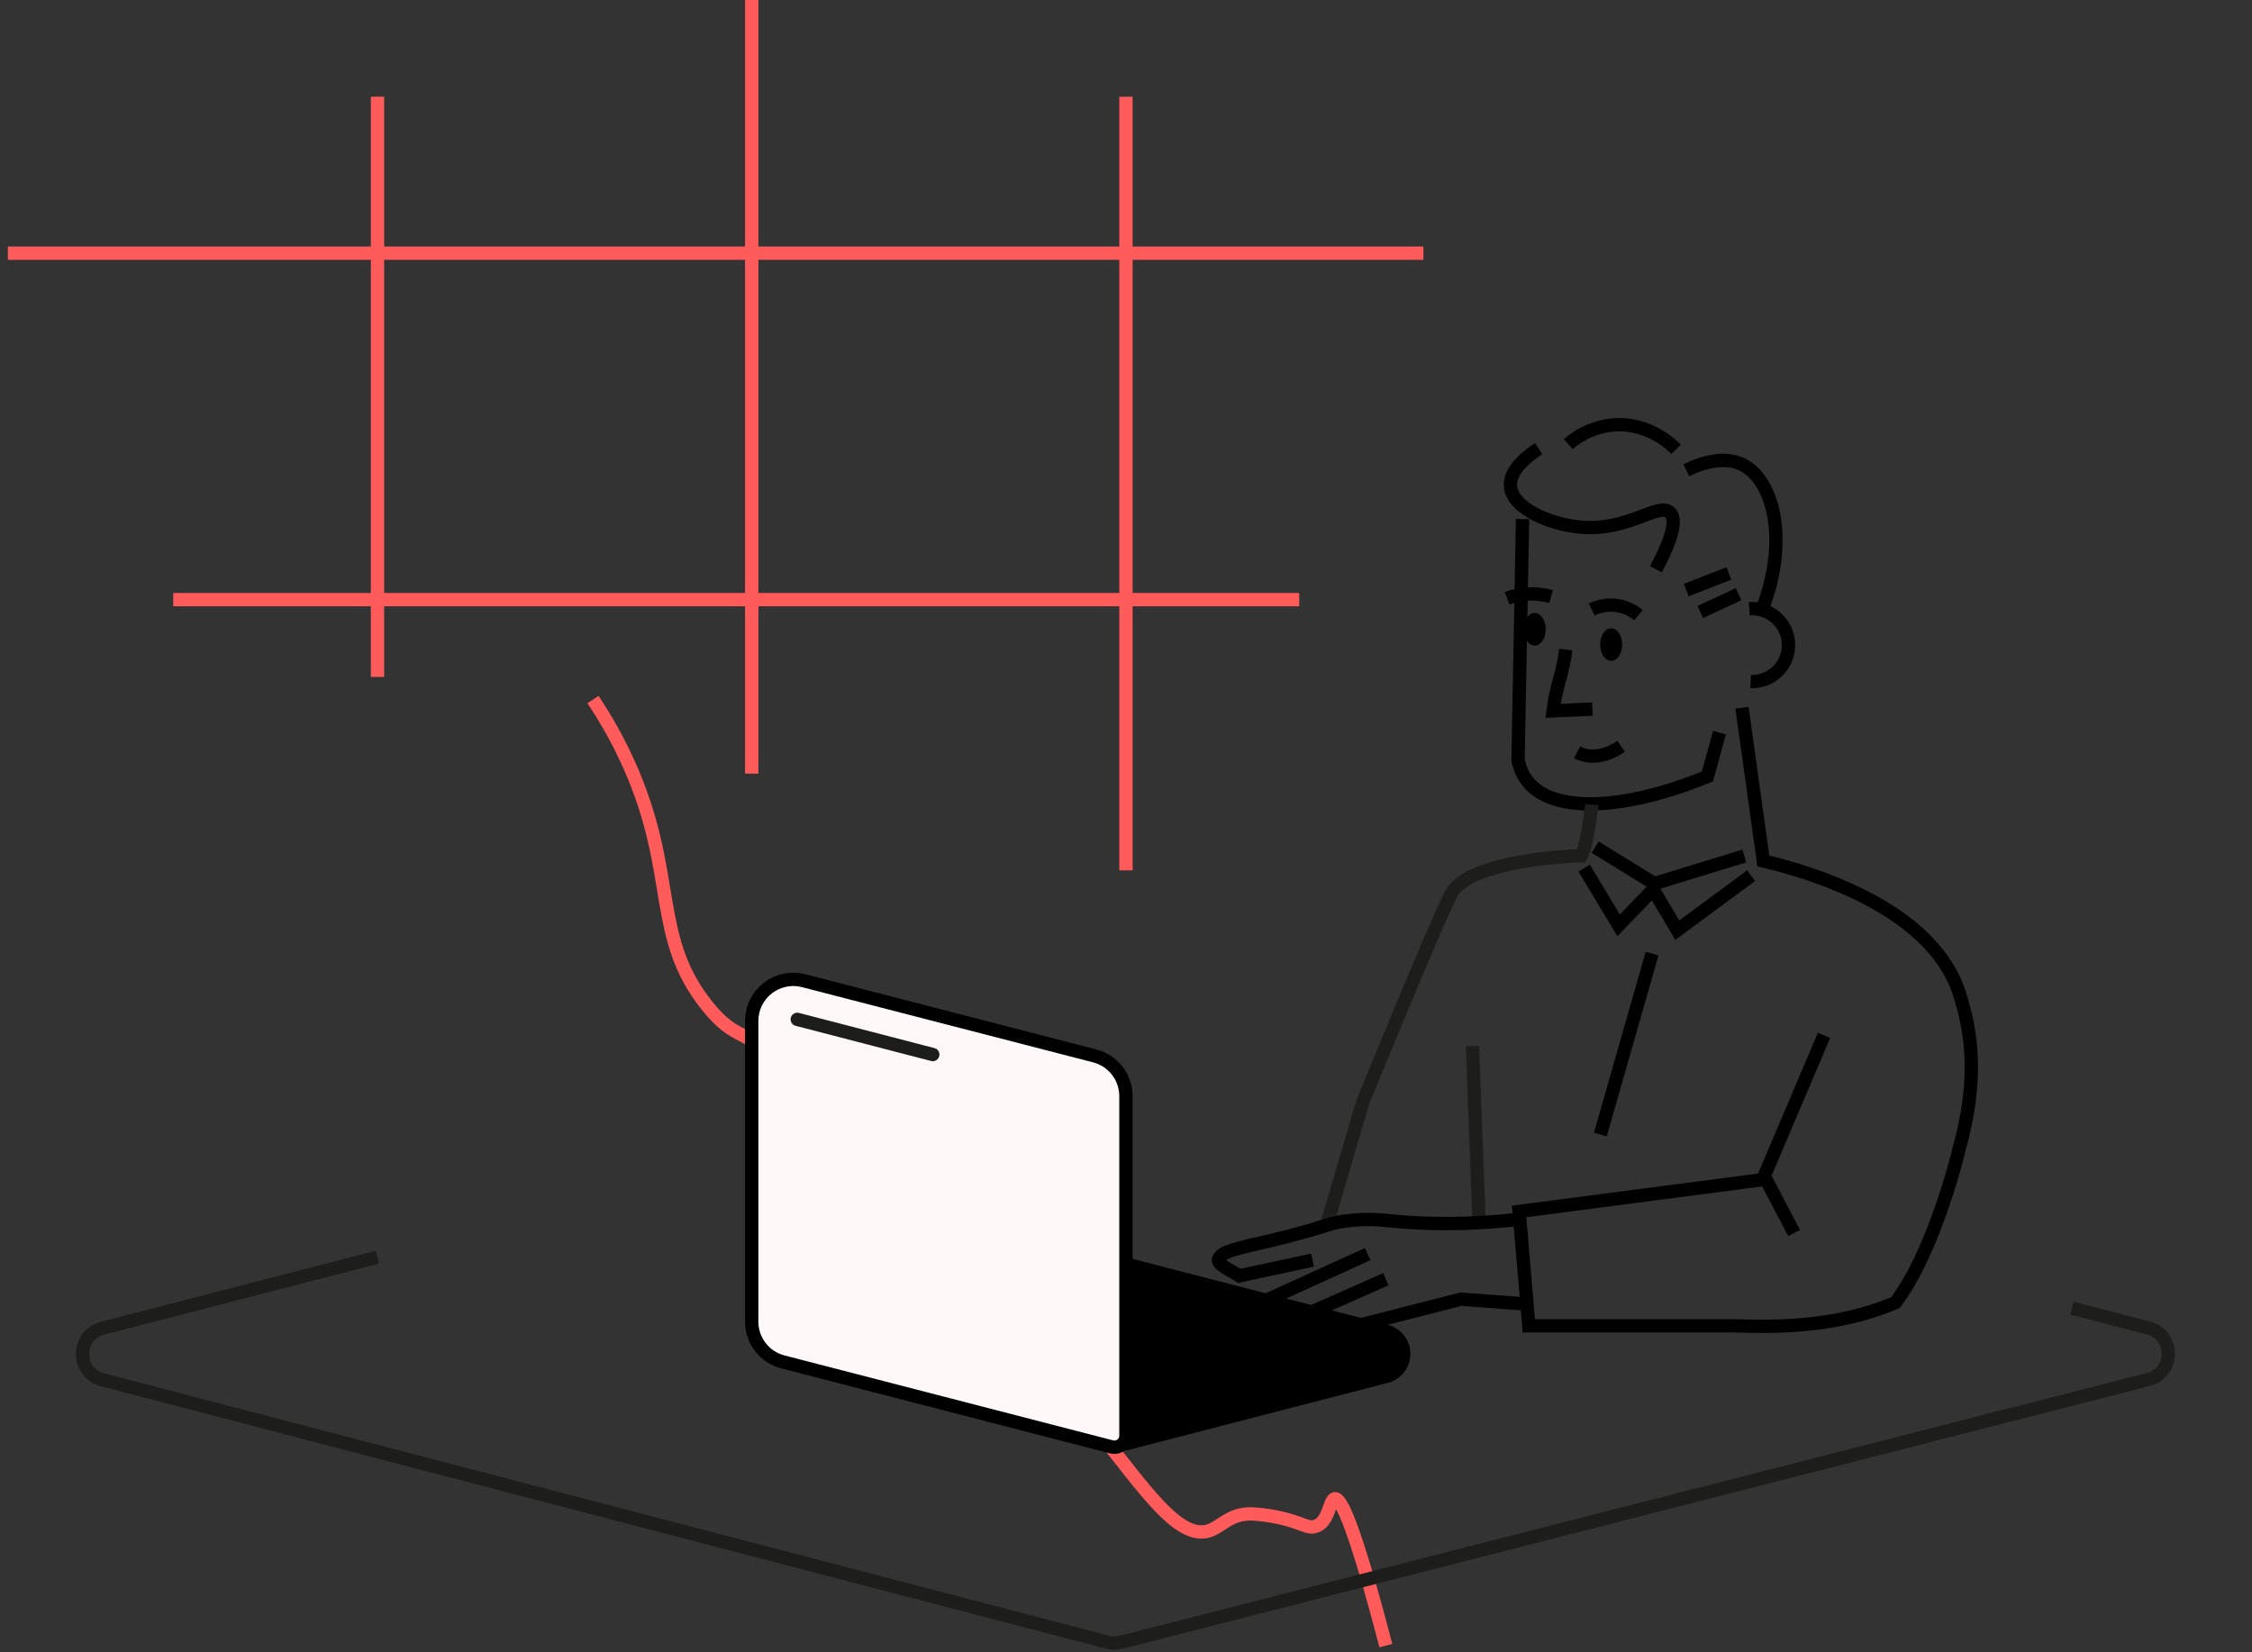<svg width="338" height="248" viewBox="0 0 338 248" fill="none" xmlns="http://www.w3.org/2000/svg">
<rect x="0" y="0" width="338" height="248" fill="#333333" stroke="none"/>
<path d="M26 90L195 90" stroke="#FF5B5B" stroke-width="2" stroke-miterlimit="10"/>
<path d="M208 247C203.564 229.981 201.377 224.816 200.344 224.952C199.505 225.062 199.493 228.615 197.306 229.139C196.558 229.306 195.999 229.013 194.875 228.615C192.631 227.809 190.243 227.34 187.814 227.229C184.442 227.166 183.257 229.322 181.167 229.845C172.18 231.939 161.078 199.492 139.428 196.677C134.731 196.064 134.002 197.436 131.164 196.153C121.205 191.679 129.165 174.44 116.648 159.688C111.817 153.994 110.65 156.579 106.166 151.006C97.744 140.539 101.76 131.287 94.469 114.896C92.946 111.48 91.118 108.172 89 105" stroke="#FF5B5B" stroke-width="2" stroke-miterlimit="10"/>
<path d="M166.831 217.166L117.483 204.411C116.152 204.063 114.972 203.285 114.129 202.198C113.286 201.11 112.826 199.775 112.821 198.399V153.176C112.83 152.232 113.054 151.302 113.475 150.457C113.895 149.612 114.503 148.873 115.251 148.296C115.999 147.72 116.869 147.321 117.794 147.129C118.719 146.937 119.675 146.957 120.591 147.189L164.328 158.49C165.661 158.838 166.841 159.617 167.684 160.706C168.528 161.795 168.987 163.132 168.99 164.508V215.525C168.985 215.786 168.921 216.042 168.803 216.275C168.685 216.507 168.516 216.71 168.308 216.868C168.1 217.026 167.859 217.134 167.604 217.186C167.348 217.238 167.084 217.231 166.831 217.166Z" fill="#FEF8F8" stroke="black" stroke-width="2" stroke-miterlimit="10"/>
<path d="M168.997 217.72L208.315 207.554C209.279 207.305 210.132 206.743 210.742 205.956C211.351 205.169 211.682 204.202 211.682 203.207C211.682 202.212 211.351 201.246 210.742 200.459C210.132 199.672 209.279 199.11 208.315 198.86L168.997 188.694V217.72Z" fill="black"/>
<path d="M56.653 188.694L15.394 199.355C11.4 200.387 11.393 206.056 15.384 207.098L166.255 246.492C166.911 246.663 167.6 246.665 168.257 246.497L322.426 207.062C326.432 206.038 326.44 200.349 322.436 199.314L310.979 196.353" stroke="#1D1D1B" stroke-width="2" stroke-miterlimit="10"/>
<path d="M245.917 92.334C244.954 91.53 243.778 91.022 242.533 90.871C241.287 90.719 240.024 90.93 238.896 91.479" stroke="black" stroke-width="2" stroke-miterlimit="10"/>
<path d="M235 97.5C234.526 101.392 233.568 102.788 233.102 106.688L239 106.432" stroke="black" stroke-width="2" stroke-miterlimit="10"/>
<path d="M236.701 112.917C237.777 113.48 238.998 113.631 240.3 113.36C241.283 113.156 242.301 112.705 243.319 112.02" stroke="black" stroke-width="2" stroke-miterlimit="10"/>
<path d="M232.798 89.542C230.626 88.921 228.313 89.008 226.195 89.791" stroke="black" stroke-width="2" stroke-miterlimit="10"/>
<path d="M262.549 91.369C263.292 91.314 264.038 91.411 264.743 91.654C265.447 91.897 266.095 92.281 266.645 92.782C267.196 93.284 267.639 93.892 267.946 94.57C268.254 95.249 268.42 95.982 268.434 96.727C268.448 97.471 268.31 98.211 268.028 98.9C267.746 99.59 267.327 100.214 266.795 100.736C266.264 101.258 265.631 101.666 264.937 101.935C264.242 102.205 263.499 102.329 262.755 102.302" stroke="black" stroke-width="2" stroke-miterlimit="10"/>
<path d="M259.491 86.068L253.088 88.563" stroke="black" stroke-width="2" stroke-miterlimit="10"/>
<path d="M260.938 89.186L255.191 91.855" stroke="black" stroke-width="2" stroke-miterlimit="10"/>
<path d="M248.532 85.444C251.652 79.6 251.384 77.654 250.648 76.931C248.988 75.303 244.575 79.632 237.542 79.145C232.848 78.827 226.932 76.351 226.707 72.952C226.52 70.283 229.896 68.019 230.939 67.339" stroke="black" stroke-width="2" stroke-miterlimit="10"/>
<path d="M253.101 70.593C257.83 68.232 260.598 69.319 261.264 69.613C266.064 71.749 268.512 80.652 264.631 91.075" stroke="black" stroke-width="2" stroke-miterlimit="10"/>
<path d="M241.817 99.196C240.903 99.196 240.163 98.099 240.163 96.745C240.163 95.391 240.903 94.294 241.817 94.294C242.73 94.294 243.471 95.391 243.471 96.745C243.471 98.099 242.73 99.196 241.817 99.196Z" fill="black"/>
<path d="M230.346 96.902C229.433 96.902 228.692 95.805 228.692 94.451C228.692 93.097 229.433 92 230.346 92C231.26 92 232 93.097 232 94.451C232 95.805 231.26 96.902 230.346 96.902Z" fill="black"/>
<path d="M228.517 77.91L227.843 113.965C228.024 115.121 228.48 116.216 229.173 117.158C232.917 122.148 243.789 121.668 256.277 116.535L258.068 109.961" stroke="black" stroke-width="2" stroke-miterlimit="10"/>
<path d="M251.559 67.439C251.034 66.896 247.552 63.428 242.303 63.765C239.741 63.956 237.309 64.974 235.376 66.665" stroke="black" stroke-width="2" stroke-miterlimit="10"/>
<path d="M168.996 14.513V130.636" stroke="#FF5B5B" stroke-width="2" stroke-miterlimit="10"/>
<path d="M112.828 0V116.117" stroke="#FF5B5B" stroke-width="2" stroke-miterlimit="10"/>
<path d="M56.659 14.513V101.604" stroke="#FF5B5B" stroke-width="2" stroke-miterlimit="10"/>
<path d="M1.183 38H213.639" stroke="#FF5B5B" stroke-width="2" stroke-miterlimit="10"/>
<path d="M140 158.283L119.661 153" stroke="#1D1D1B" stroke-width="2" stroke-miterlimit="10" stroke-linecap="round"/>
<path d="M261.451 106.225L264.658 129.22C271.211 130.786 289.772 136.025 294.035 148.991C296.032 155.065 296.911 162.159 294.034 172.5C294.034 172.5 290.5 187.5 284.5 195.5C275.35 199.435 265.617 199.156 260.5 199H228.5" stroke="black" stroke-width="2" stroke-miterlimit="10"/>
<path d="M238.896 120.782C238.896 120.782 238.271 126.782 237.335 128.434C237.335 128.434 220.485 128.852 217.77 134.228C215.055 139.604 204.52 165.475 204.52 165.475C202.723 171.591 200.927 177.707 199.134 183.823" stroke="#1D1D1B" stroke-width="2" stroke-miterlimit="10"/>
<path d="M261.8 128.478L248.301 132.619L239.413 127.156" stroke="black" stroke-width="2" stroke-miterlimit="10"/>
<path d="M247.958 143.128L240.194 170.29" stroke="black" stroke-width="2" stroke-miterlimit="10"/>
<path d="M273.764 155.409L264.789 176.514L266.106 179.027L269.276 185.071" stroke="black" stroke-width="2" stroke-miterlimit="10"/>
<path d="M265 177L228 181.835C228.391 186.559 229.109 194.781 229.5 199.5" stroke="black" stroke-width="2" stroke-miterlimit="10"/>
<path d="M221 157L222 183.695" stroke="#1D1D1B" stroke-width="2" stroke-miterlimit="10"/>
<path d="M262.823 131.434L251.739 139.611L248.119 133.505L242.939 138.887L237.766 130.299" stroke="black" stroke-width="2" stroke-miterlimit="10"/>
<path d="M228 183C223.006 183.6 217.971 183.785 212.947 183.555C207.804 183.306 206.737 182.8 202.961 183.156C199.042 183.518 199.635 184.098 190.448 186.274C185.917 187.341 183.027 187.846 182.871 189.137C182.79 189.854 185.264 190.995 186 191.5L197 189.137" stroke="black" stroke-width="2" stroke-miterlimit="10"/>
<path d="M205.275 188.233L190.054 195.162" stroke="black" stroke-width="2" stroke-miterlimit="10"/>
<path d="M208 192L195.243 197.651" stroke="black" stroke-width="2" stroke-miterlimit="10"/>
<path d="M199.021 200.177L219.261 195L229 195.727" stroke="black" stroke-width="2" stroke-miterlimit="10"/>
</svg>
